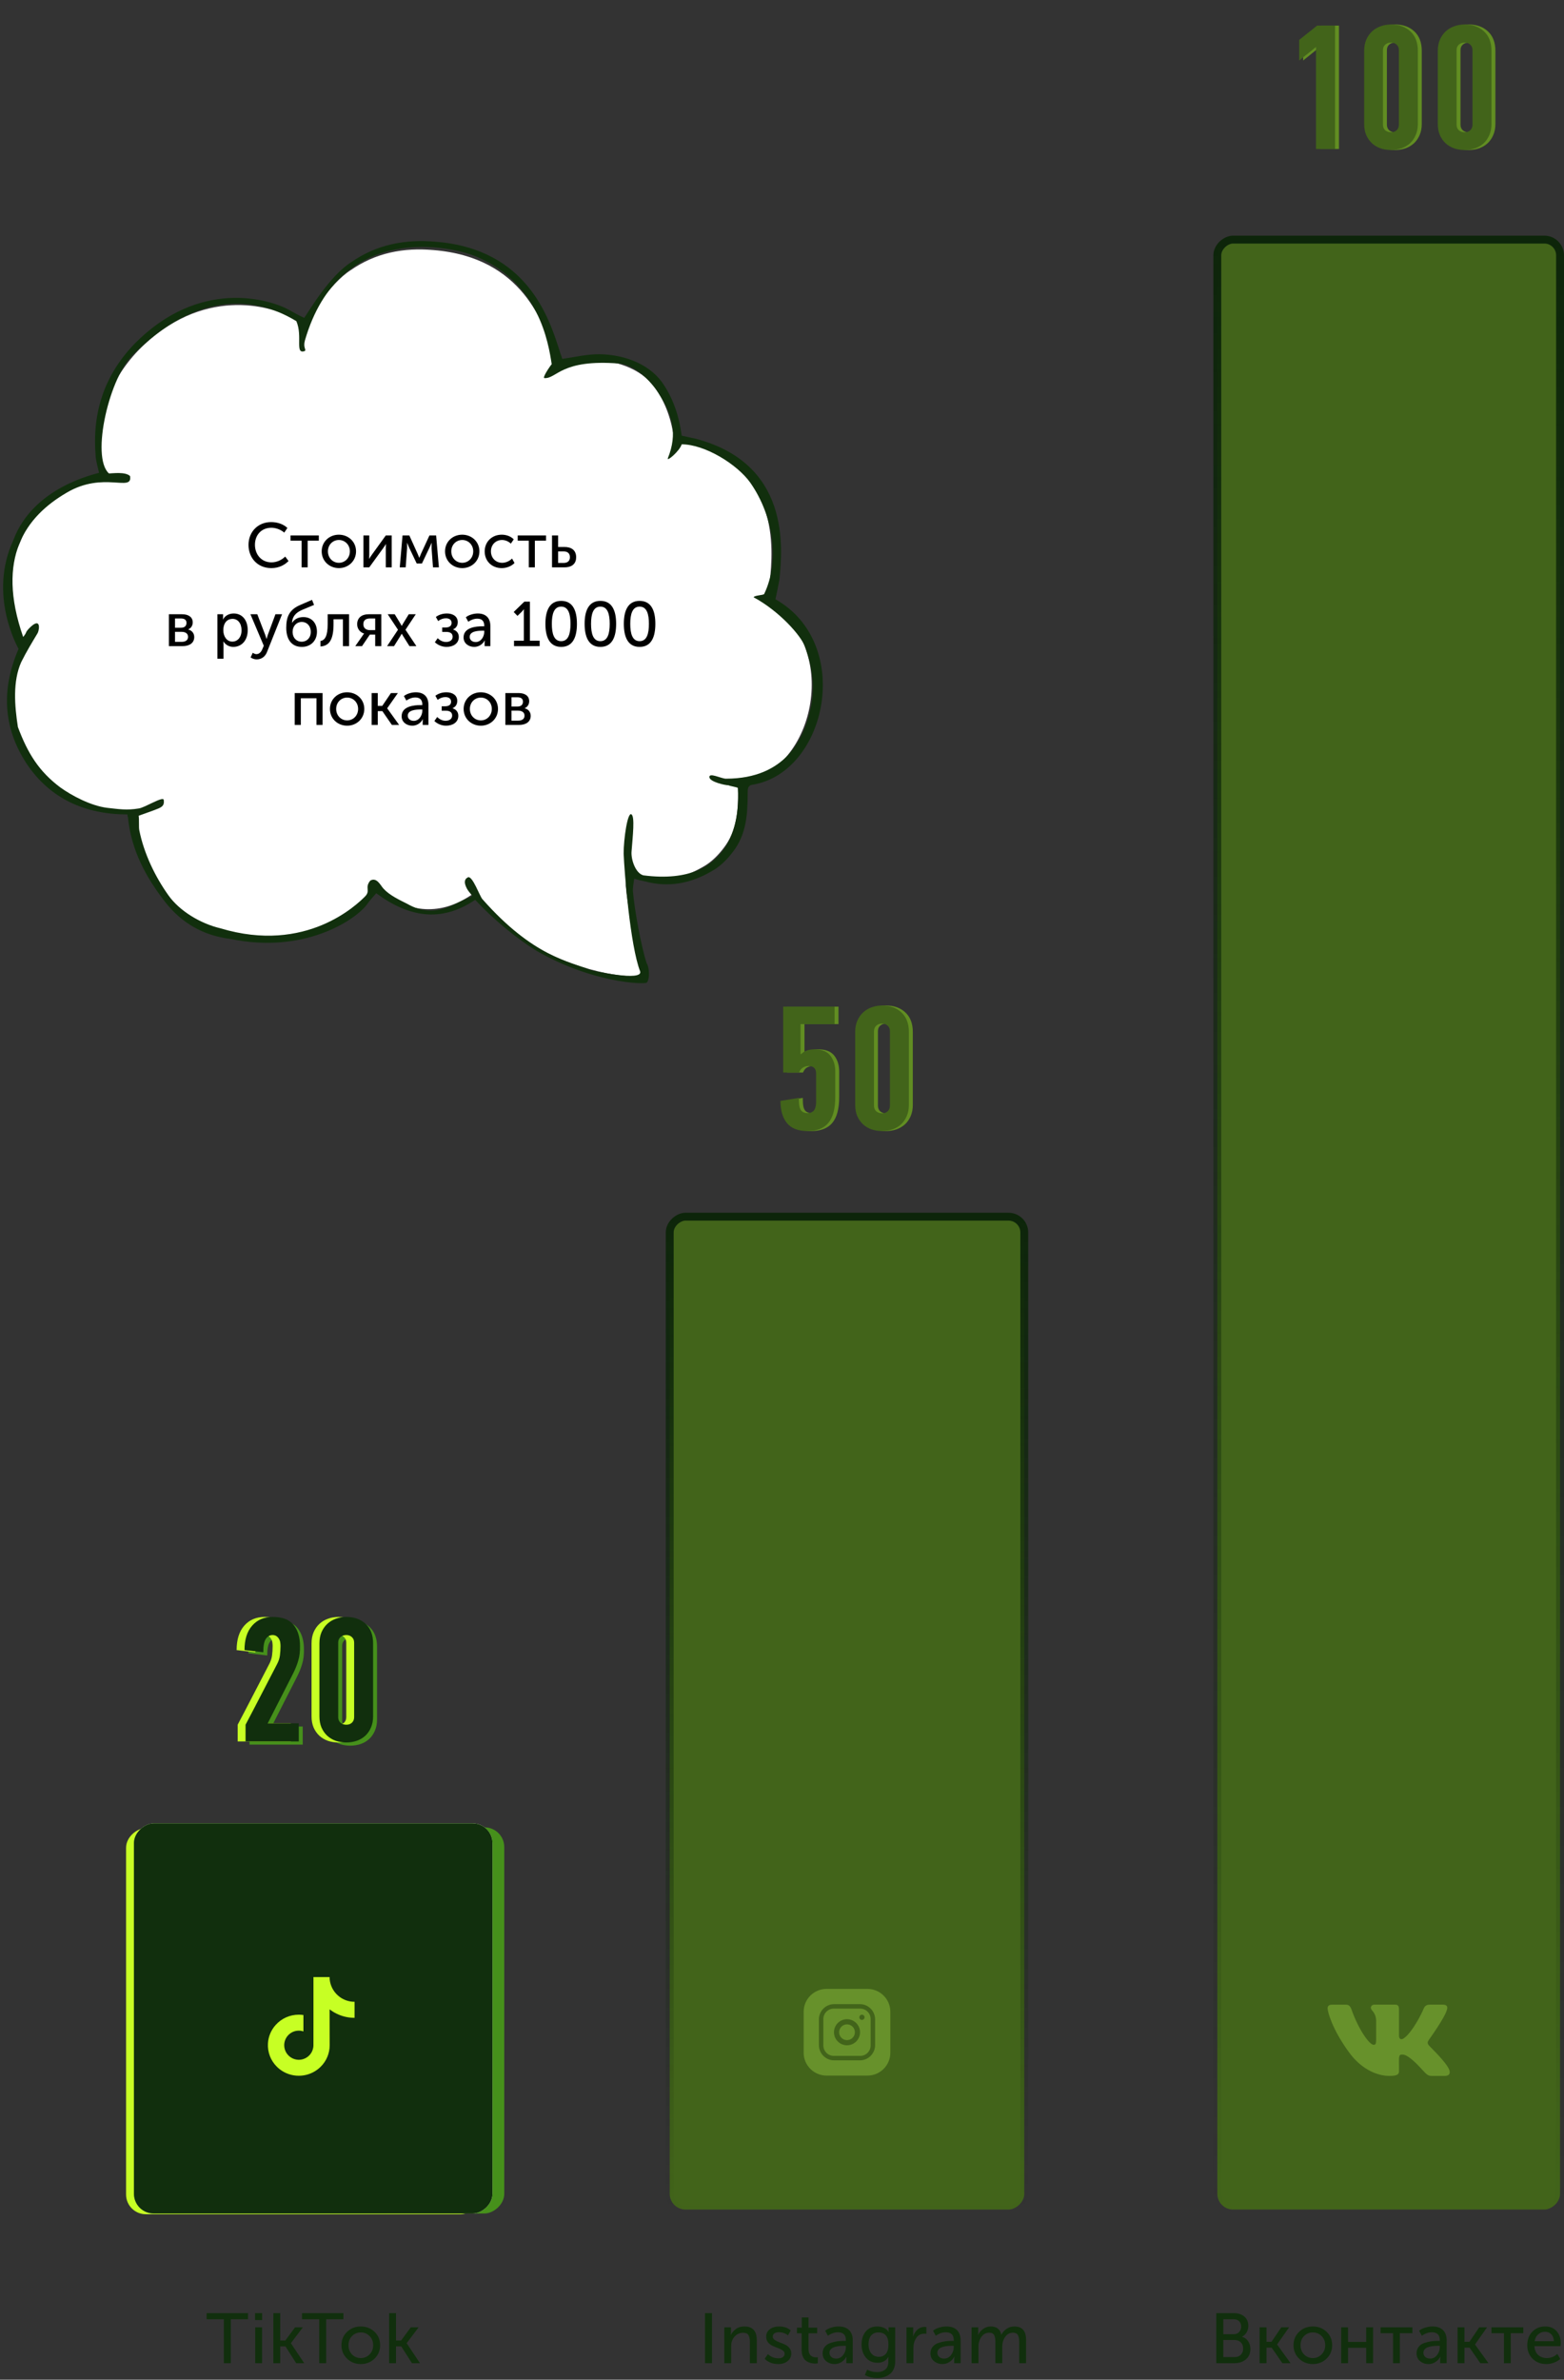 <svg width="397" height="604" viewBox="0 0 397 604" fill="none" xmlns="http://www.w3.org/2000/svg">
<rect x="0" y="0" width="397" height="604" fill="#333333" stroke="none"/>
<path d="M178.952 599.811V587.103H180.734V599.811H178.952ZM183.853 599.811V590.703H185.545V591.945L185.491 592.629H185.527C185.755 592.113 186.163 591.627 186.751 591.171C187.351 590.715 188.095 590.487 188.983 590.487C191.059 590.487 192.097 591.651 192.097 593.979V599.811H190.351V594.375C190.351 593.643 190.231 593.079 189.991 592.683C189.763 592.287 189.313 592.089 188.641 592.089C187.765 592.089 187.039 592.413 186.463 593.061C185.887 593.697 185.599 594.489 185.599 595.437V599.811H183.853ZM194.105 598.695L194.933 597.507C195.665 598.215 196.559 598.569 197.615 598.569C198.083 598.569 198.455 598.467 198.731 598.263C199.019 598.047 199.163 597.753 199.163 597.381C199.163 597.069 199.001 596.799 198.677 596.571C198.353 596.343 197.963 596.145 197.507 595.977C197.051 595.809 196.595 595.623 196.139 595.419C195.683 595.215 195.293 594.921 194.969 594.537C194.645 594.141 194.483 593.667 194.483 593.115C194.483 592.287 194.795 591.645 195.419 591.189C196.043 590.721 196.823 590.487 197.759 590.487C198.983 590.487 199.967 590.823 200.711 591.495L200.009 592.755C199.745 592.503 199.397 592.305 198.965 592.161C198.545 592.017 198.125 591.945 197.705 591.945C197.237 591.945 196.859 592.041 196.571 592.233C196.295 592.425 196.157 592.707 196.157 593.079C196.157 593.403 196.319 593.679 196.643 593.907C196.967 594.135 197.357 594.333 197.813 594.501C198.269 594.657 198.725 594.837 199.181 595.041C199.649 595.245 200.045 595.545 200.369 595.941C200.693 596.325 200.855 596.793 200.855 597.345C200.855 598.125 200.549 598.767 199.937 599.271C199.325 599.775 198.539 600.027 197.579 600.027C196.139 600.027 194.981 599.583 194.105 598.695ZM203.487 596.481V592.215H202.299V590.793H203.523V588.201H205.233V590.793H207.429V592.215H205.233V596.283C205.233 596.631 205.281 596.937 205.377 597.201C205.473 597.453 205.587 597.651 205.719 597.795C205.863 597.939 206.025 598.053 206.205 598.137C206.397 598.221 206.565 598.275 206.709 598.299C206.865 598.323 207.021 598.335 207.177 598.335C207.333 598.335 207.471 598.323 207.591 598.299V599.847C207.303 599.883 207.099 599.901 206.979 599.901C206.703 599.901 206.427 599.877 206.151 599.829C205.887 599.793 205.587 599.709 205.251 599.577C204.915 599.433 204.621 599.247 204.369 599.019C204.129 598.779 203.919 598.443 203.739 598.011C203.571 597.567 203.487 597.057 203.487 596.481ZM208.809 597.327C208.809 596.655 208.995 596.091 209.367 595.635C209.739 595.179 210.231 594.855 210.843 594.663C211.467 594.459 212.043 594.321 212.571 594.249C213.099 594.177 213.657 594.141 214.245 594.141H214.713V593.961C214.713 592.629 214.047 591.963 212.715 591.963C211.839 591.963 210.987 592.257 210.159 592.845L209.457 591.567C209.829 591.255 210.333 590.997 210.969 590.793C211.605 590.589 212.235 590.487 212.859 590.487C214.011 590.487 214.899 590.793 215.523 591.405C216.147 592.017 216.459 592.899 216.459 594.051V599.811H214.821V598.893L214.875 598.173H214.839C214.563 598.713 214.155 599.157 213.615 599.505C213.087 599.853 212.499 600.027 211.851 600.027C211.023 600.027 210.309 599.781 209.709 599.289C209.109 598.797 208.809 598.143 208.809 597.327ZM210.555 597.183C210.555 597.579 210.705 597.921 211.005 598.209C211.305 598.497 211.725 598.641 212.265 598.641C212.985 598.641 213.573 598.341 214.029 597.741C214.485 597.141 214.713 596.475 214.713 595.743V595.401H214.263C211.791 595.401 210.555 595.995 210.555 597.183ZM220.101 601.467C220.917 601.875 221.751 602.079 222.603 602.079C223.455 602.079 224.145 601.869 224.673 601.449C225.213 601.041 225.483 600.405 225.483 599.541V598.803L225.537 598.227H225.501C224.913 599.211 224.001 599.703 222.765 599.703C221.529 599.703 220.539 599.265 219.795 598.389C219.063 597.513 218.697 596.403 218.697 595.059C218.697 593.715 219.051 592.617 219.759 591.765C220.467 590.913 221.439 590.487 222.675 590.487C223.287 590.487 223.851 590.601 224.367 590.829C224.883 591.057 225.279 591.405 225.555 591.873H225.609C225.573 591.801 225.555 591.711 225.555 591.603V590.703H227.229V599.433C227.229 600.153 227.097 600.789 226.833 601.341C226.581 601.893 226.233 602.325 225.789 602.637C225.345 602.961 224.859 603.201 224.331 603.357C223.803 603.513 223.239 603.591 222.639 603.591C221.571 603.591 220.533 603.339 219.525 602.835L220.101 601.467ZM220.461 595.005C220.461 595.965 220.695 596.739 221.163 597.327C221.643 597.903 222.291 598.191 223.107 598.191C223.815 598.191 224.391 597.945 224.835 597.453C225.291 596.961 225.519 596.163 225.519 595.059C225.519 593.019 224.661 591.999 222.945 591.999C222.165 591.999 221.553 592.269 221.109 592.809C220.677 593.337 220.461 594.069 220.461 595.005ZM230.105 599.811V590.703H231.797V592.341L231.743 593.007H231.779C232.007 592.311 232.379 591.735 232.895 591.279C233.411 590.823 234.005 590.595 234.677 590.595C234.797 590.595 234.953 590.607 235.145 590.631V592.359C235.049 592.335 234.881 592.323 234.641 592.323C233.729 592.323 233.033 592.695 232.553 593.439C232.085 594.171 231.851 595.035 231.851 596.031V599.811H230.105ZM236.191 597.327C236.191 596.655 236.377 596.091 236.749 595.635C237.121 595.179 237.613 594.855 238.225 594.663C238.849 594.459 239.425 594.321 239.953 594.249C240.481 594.177 241.039 594.141 241.627 594.141H242.095V593.961C242.095 592.629 241.429 591.963 240.097 591.963C239.221 591.963 238.369 592.257 237.541 592.845L236.839 591.567C237.211 591.255 237.715 590.997 238.351 590.793C238.987 590.589 239.617 590.487 240.241 590.487C241.393 590.487 242.281 590.793 242.905 591.405C243.529 592.017 243.841 592.899 243.841 594.051V599.811H242.203V598.893L242.257 598.173H242.221C241.945 598.713 241.537 599.157 240.997 599.505C240.469 599.853 239.881 600.027 239.233 600.027C238.405 600.027 237.691 599.781 237.091 599.289C236.491 598.797 236.191 598.143 236.191 597.327ZM237.937 597.183C237.937 597.579 238.087 597.921 238.387 598.209C238.687 598.497 239.107 598.641 239.647 598.641C240.367 598.641 240.955 598.341 241.411 597.741C241.867 597.141 242.095 596.475 242.095 595.743V595.401H241.645C239.173 595.401 237.937 595.995 237.937 597.183ZM246.619 599.811V590.703H248.311V591.945L248.257 592.629H248.293C248.521 592.065 248.935 591.567 249.535 591.135C250.135 590.703 250.777 590.487 251.461 590.487C252.961 590.487 253.867 591.177 254.179 592.557H254.215C254.479 591.993 254.905 591.507 255.493 591.099C256.093 590.691 256.747 590.487 257.455 590.487C258.487 590.487 259.243 590.775 259.723 591.351C260.215 591.927 260.461 592.803 260.461 593.979V599.811H258.715V594.357C258.715 593.625 258.601 593.061 258.373 592.665C258.157 592.269 257.737 592.071 257.113 592.071C256.309 592.071 255.655 592.425 255.151 593.133C254.659 593.829 254.413 594.639 254.413 595.563V599.811H252.667V594.357C252.667 593.637 252.559 593.079 252.343 592.683C252.139 592.275 251.725 592.071 251.101 592.071C250.285 592.071 249.625 592.425 249.121 593.133C248.617 593.841 248.365 594.651 248.365 595.563V599.811H246.619Z" fill="#112F0D"/>
<path d="M56.817 599.811V588.651H52.443V587.103H62.955V588.651H58.581V599.811H56.817ZM64.741 588.867V587.103H66.541V588.867H64.741ZM64.777 599.811V590.703H66.523V599.811H64.777ZM69.387 599.811V587.103H71.133V594.051H72.429L74.895 590.703H76.875L73.851 594.717V594.753L77.217 599.811H75.183L72.465 595.545H71.133V599.811H69.387ZM81.035 599.811V588.651H76.661V587.103H87.173V588.651H82.799V599.811H81.035ZM86.678 595.239C86.678 593.883 87.152 592.755 88.1 591.855C89.048 590.943 90.206 590.487 91.574 590.487C92.954 590.487 94.118 590.937 95.066 591.837C96.014 592.737 96.488 593.871 96.488 595.239C96.488 596.607 96.014 597.747 95.066 598.659C94.118 599.571 92.96 600.027 91.592 600.027C90.224 600.027 89.06 599.571 88.1 598.659C87.152 597.747 86.678 596.607 86.678 595.239ZM88.46 595.239C88.46 596.187 88.76 596.973 89.36 597.597C89.972 598.209 90.716 598.515 91.592 598.515C92.456 598.515 93.194 598.203 93.806 597.579C94.418 596.955 94.724 596.175 94.724 595.239C94.724 594.303 94.418 593.529 93.806 592.917C93.194 592.305 92.456 591.999 91.592 591.999C90.716 591.999 89.972 592.305 89.36 592.917C88.76 593.529 88.46 594.303 88.46 595.239ZM98.773 599.811V587.103H100.519V594.051H101.815L104.281 590.703H106.261L103.237 594.717V594.753L106.603 599.811H104.569L101.851 595.545H100.519V599.811H98.773Z" fill="#112F0D"/>
<path d="M308.736 599.811V587.103H313.182C314.286 587.103 315.174 587.391 315.846 587.967C316.53 588.543 316.872 589.335 316.872 590.343C316.872 590.955 316.728 591.501 316.44 591.981C316.164 592.461 315.78 592.827 315.288 593.079V593.115C315.948 593.307 316.464 593.685 316.836 594.249C317.208 594.813 317.394 595.461 317.394 596.193C317.394 597.345 317.004 598.239 316.224 598.875C315.444 599.499 314.466 599.811 313.29 599.811H308.736ZM310.518 592.449H313.182C313.746 592.449 314.196 592.269 314.532 591.909C314.88 591.549 315.054 591.087 315.054 590.523C315.054 589.959 314.886 589.509 314.55 589.173C314.214 588.825 313.752 588.651 313.164 588.651H310.518V592.449ZM310.518 598.263H313.38C314.052 598.263 314.58 598.065 314.964 597.669C315.36 597.273 315.558 596.745 315.558 596.085C315.558 595.437 315.36 594.915 314.964 594.519C314.568 594.123 314.04 593.925 313.38 593.925H310.518V598.263ZM319.737 599.811V590.703H321.483V594.375H322.761L325.245 590.703H327.225L324.183 595.041V595.077L327.585 599.811H325.515L322.797 595.869H321.483V599.811H319.737ZM328.34 595.239C328.34 593.883 328.814 592.755 329.762 591.855C330.71 590.943 331.868 590.487 333.236 590.487C334.616 590.487 335.78 590.937 336.728 591.837C337.676 592.737 338.15 593.871 338.15 595.239C338.15 596.607 337.676 597.747 336.728 598.659C335.78 599.571 334.622 600.027 333.254 600.027C331.886 600.027 330.722 599.571 329.762 598.659C328.814 597.747 328.34 596.607 328.34 595.239ZM330.122 595.239C330.122 596.187 330.422 596.973 331.022 597.597C331.634 598.209 332.378 598.515 333.254 598.515C334.118 598.515 334.856 598.203 335.468 597.579C336.08 596.955 336.386 596.175 336.386 595.239C336.386 594.303 336.08 593.529 335.468 592.917C334.856 592.305 334.118 591.999 333.254 591.999C332.378 591.999 331.634 592.305 331.022 592.917C330.422 593.529 330.122 594.303 330.122 595.239ZM340.435 599.811V590.703H342.181V594.411H346.789V590.703H348.535V599.811H346.789V595.905H342.181V599.811H340.435ZM353.604 599.811V592.197H350.436V590.703H358.518V592.197H355.332V599.811H353.604ZM359.568 597.327C359.568 596.655 359.754 596.091 360.126 595.635C360.498 595.179 360.99 594.855 361.602 594.663C362.226 594.459 362.802 594.321 363.33 594.249C363.858 594.177 364.416 594.141 365.004 594.141H365.472V593.961C365.472 592.629 364.806 591.963 363.474 591.963C362.598 591.963 361.746 592.257 360.918 592.845L360.216 591.567C360.588 591.255 361.092 590.997 361.728 590.793C362.364 590.589 362.994 590.487 363.618 590.487C364.77 590.487 365.658 590.793 366.282 591.405C366.906 592.017 367.218 592.899 367.218 594.051V599.811H365.58V598.893L365.634 598.173H365.598C365.322 598.713 364.914 599.157 364.374 599.505C363.846 599.853 363.258 600.027 362.61 600.027C361.782 600.027 361.068 599.781 360.468 599.289C359.868 598.797 359.568 598.143 359.568 597.327ZM361.314 597.183C361.314 597.579 361.464 597.921 361.764 598.209C362.064 598.497 362.484 598.641 363.024 598.641C363.744 598.641 364.332 598.341 364.788 597.741C365.244 597.141 365.472 596.475 365.472 595.743V595.401H365.022C362.55 595.401 361.314 595.995 361.314 597.183ZM369.979 599.811V590.703H371.725V594.375H373.003L375.487 590.703H377.467L374.425 595.041V595.077L377.827 599.811H375.757L373.039 595.869H371.725V599.811H369.979ZM381.759 599.811V592.197H378.591V590.703H386.673V592.197H383.487V599.811H381.759ZM387.674 595.257C387.674 593.829 388.106 592.677 388.97 591.801C389.834 590.925 390.926 590.487 392.246 590.487C393.482 590.487 394.448 590.895 395.144 591.711C395.84 592.515 396.188 593.529 396.188 594.753C396.188 594.909 396.164 595.155 396.116 595.491H389.492C389.54 596.439 389.858 597.183 390.446 597.723C391.046 598.251 391.772 598.515 392.624 598.515C393.62 598.515 394.514 598.161 395.306 597.453L396.044 598.731C395.612 599.127 395.072 599.445 394.424 599.685C393.788 599.913 393.152 600.027 392.516 600.027C391.1 600.027 389.936 599.577 389.024 598.677C388.124 597.765 387.674 596.625 387.674 595.257ZM389.546 594.231H394.424C394.4 593.475 394.178 592.887 393.758 592.467C393.35 592.047 392.834 591.837 392.21 591.837C391.526 591.837 390.938 592.053 390.446 592.485C389.966 592.905 389.666 593.487 389.546 594.231Z" fill="#112F0D"/>
<path d="M330.786 15.355V10.126L335.335 6.5H339.883V37.811H335.049V11.927L330.786 15.355ZM347.276 31.461V12.916C347.276 11.861 347.452 10.916 347.804 10.082C348.17 9.247 348.661 8.543 349.276 7.972C349.891 7.401 350.609 6.969 351.429 6.676C352.25 6.368 353.143 6.214 354.11 6.214C356.117 6.214 357.75 6.8 359.01 7.972C360.27 9.144 360.899 10.792 360.899 12.916V31.461C360.899 32.516 360.716 33.46 360.35 34.295C359.999 35.116 359.515 35.812 358.9 36.383C358.285 36.94 357.56 37.364 356.725 37.657C355.904 37.935 355.033 38.075 354.11 38.075C353.143 38.075 352.25 37.935 351.429 37.657C350.609 37.364 349.891 36.94 349.276 36.383C348.661 35.812 348.17 35.116 347.804 34.295C347.452 33.46 347.276 32.516 347.276 31.461ZM352.044 31.637C352.044 32.237 352.235 32.713 352.616 33.065C353.011 33.402 353.509 33.57 354.11 33.57C354.681 33.57 355.15 33.402 355.516 33.065C355.897 32.713 356.087 32.237 356.087 31.637V12.74C356.087 12.14 355.897 11.671 355.516 11.334C355.15 10.982 354.681 10.807 354.11 10.807C353.509 10.807 353.011 10.982 352.616 11.334C352.235 11.671 352.044 12.14 352.044 12.74V31.637ZM365.964 31.461V12.916C365.964 11.861 366.139 10.916 366.491 10.082C366.857 9.247 367.348 8.543 367.963 7.972C368.578 7.401 369.296 6.969 370.117 6.676C370.937 6.368 371.83 6.214 372.797 6.214C374.804 6.214 376.437 6.8 377.697 7.972C378.957 9.144 379.587 10.792 379.587 12.916V31.461C379.587 32.516 379.404 33.46 379.037 34.295C378.686 35.116 378.202 35.812 377.587 36.383C376.972 36.94 376.247 37.364 375.412 37.657C374.592 37.935 373.72 38.075 372.797 38.075C371.83 38.075 370.937 37.935 370.117 37.657C369.296 37.364 368.578 36.94 367.963 36.383C367.348 35.812 366.857 35.116 366.491 34.295C366.139 33.46 365.964 32.516 365.964 31.461ZM370.732 31.637C370.732 32.237 370.922 32.713 371.303 33.065C371.699 33.402 372.197 33.57 372.797 33.57C373.368 33.57 373.837 33.402 374.203 33.065C374.584 32.713 374.775 32.237 374.775 31.637V12.74C374.775 12.14 374.584 11.671 374.203 11.334C373.837 10.982 373.368 10.807 372.797 10.807C372.197 10.807 371.699 10.982 371.303 11.334C370.922 11.671 370.732 12.14 370.732 12.74V31.637Z" fill="#618D22"/>
<path d="M329.786 15.355V10.126L334.335 6.5H338.883V37.811H334.049V11.927L329.786 15.355ZM346.276 31.461V12.916C346.276 11.861 346.452 10.916 346.804 10.082C347.17 9.247 347.661 8.543 348.276 7.972C348.891 7.401 349.609 6.969 350.429 6.676C351.25 6.368 352.143 6.214 353.11 6.214C355.117 6.214 356.75 6.8 358.01 7.972C359.27 9.144 359.899 10.792 359.899 12.916V31.461C359.899 32.516 359.716 33.46 359.35 34.295C358.999 35.116 358.515 35.812 357.9 36.383C357.285 36.94 356.56 37.364 355.725 37.657C354.904 37.935 354.033 38.075 353.11 38.075C352.143 38.075 351.25 37.935 350.429 37.657C349.609 37.364 348.891 36.94 348.276 36.383C347.661 35.812 347.17 35.116 346.804 34.295C346.452 33.46 346.276 32.516 346.276 31.461ZM351.044 31.637C351.044 32.237 351.235 32.713 351.616 33.065C352.011 33.402 352.509 33.57 353.11 33.57C353.681 33.57 354.15 33.402 354.516 33.065C354.897 32.713 355.087 32.237 355.087 31.637V12.74C355.087 12.14 354.897 11.671 354.516 11.334C354.15 10.982 353.681 10.807 353.11 10.807C352.509 10.807 352.011 10.982 351.616 11.334C351.235 11.671 351.044 12.14 351.044 12.74V31.637ZM364.964 31.461V12.916C364.964 11.861 365.139 10.916 365.491 10.082C365.857 9.247 366.348 8.543 366.963 7.972C367.578 7.401 368.296 6.969 369.117 6.676C369.937 6.368 370.83 6.214 371.797 6.214C373.804 6.214 375.437 6.8 376.697 7.972C377.957 9.144 378.587 10.792 378.587 12.916V31.461C378.587 32.516 378.404 33.46 378.037 34.295C377.686 35.116 377.202 35.812 376.587 36.383C375.972 36.94 375.247 37.364 374.412 37.657C373.592 37.935 372.72 38.075 371.797 38.075C370.83 38.075 369.937 37.935 369.117 37.657C368.296 37.364 367.578 36.94 366.963 36.383C366.348 35.812 365.857 35.116 365.491 34.295C365.139 33.46 364.964 32.516 364.964 31.461ZM369.732 31.637C369.732 32.237 369.922 32.713 370.303 33.065C370.699 33.402 371.197 33.57 371.797 33.57C372.368 33.57 372.837 33.402 373.203 33.065C373.584 32.713 373.775 32.237 373.775 31.637V12.74C373.775 12.14 373.584 11.671 373.203 11.334C372.837 10.982 372.368 10.807 371.797 10.807C371.197 10.807 370.699 10.982 370.303 11.334C369.922 11.671 369.732 12.14 369.732 12.74V31.637Z" fill="#42641A"/>
<path d="M199.109 279.428L203.79 278.659V279.296C203.79 280.468 203.965 281.303 204.317 281.801C204.683 282.285 205.262 282.526 206.053 282.526C206.595 282.526 207.063 282.351 207.459 281.999C207.869 281.633 208.104 280.944 208.162 279.934V272.507C208.162 271.218 207.518 270.573 206.229 270.573C205.745 270.573 205.284 270.698 204.844 270.947C204.419 271.196 204.083 271.621 203.833 272.221H199.791V255.5H212.842V259.938H204.207V267.497C204.236 267.497 204.258 267.504 204.273 267.519C204.288 267.534 204.324 267.541 204.383 267.541C204.778 267.116 205.276 266.809 205.877 266.618C206.492 266.428 207.085 266.333 207.657 266.333C209.576 266.333 210.945 266.867 211.766 267.937C212.601 269.006 213.018 270.346 213.018 271.958V278.439C213.018 281.413 212.439 283.596 211.282 284.987C210.14 286.379 208.367 287.075 205.965 287.075C203.592 287.075 201.856 286.401 200.757 285.053C199.659 283.706 199.109 281.831 199.109 279.428ZM218.082 280.461V261.916C218.082 260.861 218.258 259.917 218.61 259.082C218.976 258.247 219.467 257.543 220.082 256.972C220.697 256.401 221.415 255.969 222.235 255.676C223.055 255.368 223.949 255.214 224.916 255.214C226.923 255.214 228.556 255.8 229.816 256.972C231.075 258.144 231.705 259.792 231.705 261.916V280.461C231.705 281.516 231.522 282.46 231.156 283.295C230.804 284.116 230.321 284.812 229.706 285.383C229.091 285.939 228.366 286.364 227.531 286.657C226.71 286.936 225.839 287.075 224.916 287.075C223.949 287.075 223.055 286.936 222.235 286.657C221.415 286.364 220.697 285.939 220.082 285.383C219.467 284.812 218.976 284.116 218.61 283.295C218.258 282.46 218.082 281.516 218.082 280.461ZM222.85 280.637C222.85 281.237 223.041 281.713 223.422 282.065C223.817 282.402 224.315 282.57 224.916 282.57C225.487 282.57 225.956 282.402 226.322 282.065C226.703 281.713 226.893 281.237 226.893 280.637V261.74C226.893 261.14 226.703 260.671 226.322 260.334C225.956 259.982 225.487 259.807 224.916 259.807C224.315 259.807 223.817 259.982 223.422 260.334C223.041 260.671 222.85 261.14 222.85 261.74V280.637Z" fill="#618D22"/>
<path d="M198.109 279.428L202.79 278.659V279.296C202.79 280.468 202.965 281.303 203.317 281.801C203.683 282.285 204.262 282.526 205.053 282.526C205.595 282.526 206.063 282.351 206.459 281.999C206.869 281.633 207.104 280.944 207.162 279.934V272.507C207.162 271.218 206.518 270.573 205.229 270.573C204.745 270.573 204.284 270.698 203.844 270.947C203.419 271.196 203.083 271.621 202.833 272.221H198.791V255.5H211.842V259.938H203.207V267.497C203.236 267.497 203.258 267.504 203.273 267.519C203.288 267.534 203.324 267.541 203.383 267.541C203.778 267.116 204.276 266.809 204.877 266.618C205.492 266.428 206.085 266.333 206.657 266.333C208.576 266.333 209.945 266.867 210.766 267.937C211.601 269.006 212.018 270.346 212.018 271.958V278.439C212.018 281.413 211.439 283.596 210.282 284.987C209.14 286.379 207.367 287.075 204.965 287.075C202.592 287.075 200.856 286.401 199.757 285.053C198.659 283.706 198.109 281.831 198.109 279.428ZM217.082 280.461V261.916C217.082 260.861 217.258 259.917 217.61 259.082C217.976 258.247 218.467 257.543 219.082 256.972C219.697 256.401 220.415 255.969 221.235 255.676C222.055 255.368 222.949 255.214 223.916 255.214C225.923 255.214 227.556 255.8 228.816 256.972C230.075 258.144 230.705 259.792 230.705 261.916V280.461C230.705 281.516 230.522 282.46 230.156 283.295C229.804 284.116 229.321 284.812 228.706 285.383C228.091 285.939 227.366 286.364 226.531 286.657C225.71 286.936 224.839 287.075 223.916 287.075C222.949 287.075 222.055 286.936 221.235 286.657C220.415 286.364 219.697 285.939 219.082 285.383C218.467 284.812 217.976 284.116 217.61 283.295C217.258 282.46 217.082 281.516 217.082 280.461ZM221.85 280.637C221.85 281.237 222.041 281.713 222.422 282.065C222.817 282.402 223.315 282.57 223.916 282.57C224.487 282.57 224.956 282.402 225.322 282.065C225.703 281.713 225.893 281.237 225.893 280.637V261.74C225.893 261.14 225.703 260.671 225.322 260.334C224.956 259.982 224.487 259.807 223.916 259.807C223.315 259.807 222.817 259.982 222.422 260.334C222.041 260.671 221.85 261.14 221.85 261.74V280.637Z" fill="#42641A"/>
<path d="M63.065 419.63C63.065 416.964 63.71 414.898 64.999 413.434C66.288 411.954 68.017 411.214 70.185 411.214C72.675 411.214 74.455 411.888 75.524 413.236C76.608 414.569 77.15 416.356 77.15 418.597C77.179 419.974 77.033 421.205 76.71 422.289C76.403 423.373 75.934 424.53 75.304 425.76L68.954 438.219H76.842V442.811H63.329V438.57C64.677 436.021 66.002 433.48 67.306 430.946C68.624 428.412 69.943 425.87 71.261 423.321C71.686 422.545 71.95 421.776 72.052 421.014C72.155 420.252 72.206 419.447 72.206 418.597C72.206 418.333 72.184 418.041 72.14 417.718C72.096 417.381 71.994 417.081 71.832 416.817C71.686 416.539 71.481 416.305 71.217 416.114C70.954 415.909 70.595 415.807 70.141 415.807C69.452 415.836 68.895 416.166 68.471 416.795C68.046 417.425 67.834 418.553 67.834 420.179L63.065 419.63ZM82.082 436.461V417.916C82.082 416.861 82.258 415.917 82.61 415.082C82.976 414.247 83.467 413.543 84.082 412.972C84.697 412.401 85.415 411.969 86.235 411.676C87.055 411.368 87.949 411.214 88.916 411.214C90.923 411.214 92.556 411.8 93.816 412.972C95.076 414.144 95.705 415.792 95.705 417.916V436.461C95.705 437.516 95.522 438.46 95.156 439.295C94.805 440.116 94.321 440.812 93.706 441.383C93.091 441.939 92.365 442.364 91.531 442.657C90.71 442.936 89.839 443.075 88.916 443.075C87.949 443.075 87.055 442.936 86.235 442.657C85.415 442.364 84.697 441.939 84.082 441.383C83.467 440.812 82.976 440.116 82.61 439.295C82.258 438.46 82.082 437.516 82.082 436.461ZM86.85 436.637C86.85 437.237 87.041 437.713 87.422 438.065C87.817 438.402 88.315 438.57 88.916 438.57C89.487 438.57 89.956 438.402 90.322 438.065C90.703 437.713 90.893 437.237 90.893 436.637V417.74C90.893 417.14 90.703 416.671 90.322 416.334C89.956 415.982 89.487 415.807 88.916 415.807C88.315 415.807 87.817 415.982 87.422 416.334C87.041 416.671 86.85 417.14 86.85 417.74V436.637Z" fill="#46901B"/>
<path d="M60.065 418.819C60.065 416.153 60.71 414.087 61.999 412.623C63.288 411.143 65.017 410.403 67.185 410.403C69.675 410.403 71.455 411.077 72.524 412.425C73.608 413.758 74.15 415.545 74.15 417.786C74.179 419.163 74.033 420.394 73.71 421.478C73.403 422.562 72.934 423.719 72.304 424.949L65.954 437.408H73.842V442H60.329V437.759C61.677 435.21 63.002 432.669 64.306 430.135C65.624 427.601 66.943 425.059 68.261 422.51C68.686 421.734 68.95 420.965 69.052 420.203C69.155 419.441 69.206 418.636 69.206 417.786C69.206 417.522 69.184 417.229 69.14 416.907C69.096 416.57 68.994 416.27 68.832 416.006C68.686 415.728 68.481 415.494 68.217 415.303C67.954 415.098 67.595 414.996 67.141 414.996C66.452 415.025 65.895 415.354 65.471 415.984C65.046 416.614 64.834 417.742 64.834 419.368L60.065 418.819ZM79.082 435.65V417.105C79.082 416.05 79.258 415.105 79.61 414.271C79.976 413.436 80.467 412.732 81.082 412.161C81.697 411.59 82.415 411.158 83.235 410.865C84.055 410.557 84.949 410.403 85.916 410.403C87.923 410.403 89.556 410.989 90.816 412.161C92.076 413.333 92.705 414.981 92.705 417.105V435.65C92.705 436.705 92.522 437.649 92.156 438.484C91.805 439.305 91.321 440 90.706 440.572C90.091 441.128 89.365 441.553 88.531 441.846C87.71 442.125 86.839 442.264 85.916 442.264C84.949 442.264 84.055 442.125 83.235 441.846C82.415 441.553 81.697 441.128 81.082 440.572C80.467 440 79.976 439.305 79.61 438.484C79.258 437.649 79.082 436.705 79.082 435.65ZM83.85 435.826C83.85 436.426 84.041 436.902 84.422 437.254C84.817 437.591 85.315 437.759 85.916 437.759C86.487 437.759 86.956 437.591 87.322 437.254C87.703 436.902 87.893 436.426 87.893 435.826V416.929C87.893 416.329 87.703 415.86 87.322 415.523C86.956 415.171 86.487 414.996 85.916 414.996C85.315 414.996 84.817 415.171 84.422 415.523C84.041 415.86 83.85 416.329 83.85 416.929V435.826Z" fill="#C7FF24"/>
<path d="M62.065 418.819C62.065 416.153 62.71 414.087 63.999 412.623C65.288 411.143 67.017 410.403 69.185 410.403C71.675 410.403 73.455 411.077 74.524 412.425C75.608 413.758 76.15 415.545 76.15 417.786C76.179 419.163 76.033 420.394 75.71 421.478C75.403 422.562 74.934 423.719 74.304 424.949L67.954 437.408H75.842V442H62.329V437.759C63.677 435.21 65.002 432.669 66.306 430.135C67.624 427.601 68.943 425.059 70.261 422.51C70.686 421.734 70.95 420.965 71.052 420.203C71.155 419.441 71.206 418.636 71.206 417.786C71.206 417.522 71.184 417.229 71.14 416.907C71.096 416.57 70.994 416.27 70.832 416.006C70.686 415.728 70.481 415.494 70.217 415.303C69.954 415.098 69.595 414.996 69.141 414.996C68.452 415.025 67.895 415.354 67.471 415.984C67.046 416.614 66.834 417.742 66.834 419.368L62.065 418.819ZM81.082 435.65V417.105C81.082 416.05 81.258 415.105 81.61 414.271C81.976 413.436 82.467 412.732 83.082 412.161C83.697 411.59 84.415 411.158 85.235 410.865C86.055 410.557 86.949 410.403 87.916 410.403C89.923 410.403 91.556 410.989 92.816 412.161C94.076 413.333 94.705 414.981 94.705 417.105V435.65C94.705 436.705 94.522 437.649 94.156 438.484C93.805 439.305 93.321 440 92.706 440.572C92.091 441.128 91.365 441.553 90.531 441.846C89.71 442.125 88.839 442.264 87.916 442.264C86.949 442.264 86.055 442.125 85.235 441.846C84.415 441.553 83.697 441.128 83.082 440.572C82.467 440 81.976 439.305 81.61 438.484C81.258 437.649 81.082 436.705 81.082 435.65ZM85.85 435.826C85.85 436.426 86.041 436.902 86.422 437.254C86.817 437.591 87.315 437.759 87.916 437.759C88.487 437.759 88.956 437.591 89.322 437.254C89.703 436.902 89.893 436.426 89.893 435.826V416.929C89.893 416.329 89.703 415.86 89.322 415.523C88.956 415.171 88.487 414.996 87.916 414.996C87.315 414.996 86.817 415.171 86.422 415.523C86.041 415.86 85.85 416.329 85.85 416.929V435.826Z" fill="#112F0D"/>
<rect x="170" y="560.811" width="252" height="90" rx="4" transform="rotate(-90 170 560.811)" fill="#42641A" stroke="url(#paint0_linear)" stroke-width="2"/>
<rect x="309" y="560.811" width="500" height="87" rx="4" transform="rotate(-90 309 560.811)" fill="#42641A" stroke="url(#paint1_linear)" stroke-width="2"/>
<rect x="37" y="561.811" width="98" height="91" rx="5" transform="rotate(-90 37 561.811)" fill="#46901B"/>
<rect x="32" y="562" width="98" height="90" rx="5" transform="rotate(-90 32 562)" fill="#C7FF24"/>
<rect x="34" y="561.811" width="99" height="91" rx="5" transform="rotate(-90 34 561.811)" fill="white"/>
<rect x="34" y="561.811" width="99" height="91" rx="5" transform="rotate(-90 34 561.811)" fill="url(#paint2_linear)"/>
<rect x="34" y="561.811" width="99" height="91" rx="5" transform="rotate(-90 34 561.811)" fill="#112F0D"/>
<path opacity="0.29" d="M362.724 519.181C362.222 518.548 362.366 518.266 362.724 517.7C362.73 517.694 366.867 511.977 367.293 510.038L367.296 510.037C367.508 509.33 367.296 508.811 366.272 508.811H362.882C362.02 508.811 361.622 509.257 361.409 509.755C361.409 509.755 359.683 513.886 357.242 516.564C356.454 517.337 356.09 517.585 355.659 517.585C355.448 517.585 355.118 517.337 355.118 516.631V510.037C355.118 509.189 354.877 508.811 354.162 508.811H348.833C348.292 508.811 347.97 509.206 347.97 509.574C347.97 510.378 349.191 510.563 349.317 512.823V517.727C349.317 518.802 349.122 519 348.69 519C347.537 519 344.741 514.852 343.084 510.105C342.749 509.184 342.422 508.812 341.553 508.812H338.162C337.195 508.812 337 509.258 337 509.757C337 510.637 338.152 515.017 342.358 520.804C345.161 524.754 349.108 526.894 352.699 526.894C354.857 526.894 355.121 526.419 355.121 525.601C355.121 521.827 354.926 521.471 356.007 521.471C356.508 521.471 357.371 521.719 359.386 523.624C361.689 525.883 362.067 526.894 363.356 526.894H366.746C367.712 526.894 368.201 526.419 367.92 525.481C367.275 523.509 362.92 519.452 362.724 519.181Z" fill="#C1FF57"/>
<path opacity="0.29" d="M217 515.811C217 516.916 216.105 517.811 215 517.811C213.895 517.811 213 516.916 213 515.811C213 514.707 213.895 513.811 215 513.811C216.105 513.811 217 514.707 217 515.811Z" fill="#C1FF57"/>
<path opacity="0.29" d="M218.353 509.811H211.647C210.187 509.811 209 510.998 209 512.458V519.164C209 520.624 210.187 521.811 211.647 521.811H218.353C219.813 521.811 221 520.624 221 519.164V512.458C221 510.998 219.813 509.811 218.353 509.811ZM215 519.12C213.175 519.12 211.691 517.636 211.691 515.811C211.691 513.987 213.175 512.502 215 512.502C216.825 512.502 218.309 513.987 218.309 515.811C218.309 517.636 216.825 519.12 215 519.12ZM218.794 512.679C218.429 512.679 218.132 512.382 218.132 512.017C218.132 511.651 218.429 511.355 218.794 511.355C219.16 511.355 219.456 511.651 219.456 512.017C219.456 512.382 219.16 512.679 218.794 512.679Z" fill="#C1FF57"/>
<path opacity="0.29" d="M220.199 504.811H209.801C206.602 504.811 204 507.413 204 510.612V521.01C204 524.209 206.602 526.811 209.801 526.811H220.199C223.398 526.811 226 524.209 226 521.01V510.612C226 507.413 223.398 504.811 220.199 504.811ZM222.133 519.077C222.133 521.209 220.398 522.944 218.266 522.944H211.734C209.602 522.944 207.867 521.209 207.867 519.077V512.545C207.867 510.413 209.602 508.678 211.734 508.678H218.266C220.398 508.678 222.133 510.413 222.133 512.545V519.077Z" fill="#C1FF57"/>
<path d="M89.988 508.081C88.557 508.081 87.236 507.607 86.176 506.807C84.96 505.89 84.086 504.545 83.777 502.994C83.701 502.611 83.66 502.216 83.656 501.811H79.567V512.983L79.562 519.102C79.562 520.738 78.497 522.126 77.02 522.613C76.591 522.755 76.129 522.822 75.647 522.796C75.031 522.762 74.455 522.576 73.954 522.276C72.887 521.639 72.164 520.482 72.145 519.158C72.114 517.09 73.786 515.403 75.853 515.403C76.261 515.403 76.653 515.47 77.02 515.591V512.537V511.44C76.633 511.382 76.239 511.352 75.841 511.352C73.579 511.352 71.463 512.293 69.95 513.987C68.807 515.268 68.121 516.901 68.015 518.614C67.876 520.864 68.7 523.003 70.297 524.582C70.531 524.813 70.778 525.028 71.035 525.227C72.404 526.28 74.078 526.851 75.841 526.851C76.239 526.851 76.633 526.822 77.02 526.765C78.667 526.521 80.186 525.767 81.385 524.582C82.859 523.125 83.673 521.192 83.682 519.134L83.661 509.996C84.364 510.538 85.132 510.987 85.957 511.335C87.24 511.876 88.6 512.151 90 512.15V509.181V508.08C90.001 508.081 89.989 508.081 89.988 508.081Z" fill="#C7FF24"/>
<path d="M194.264 152.457C213.772 163.477 207.051 195.386 188.69 198.511C187.379 198.676 187.379 199.498 187.379 200.649C187.379 205.748 187.051 210.847 183.772 215.124C182.297 217.097 180.494 218.907 178.363 220.058C173.281 223.019 167.707 224.17 161.805 222.525C160.986 222.361 160.166 222.196 159.182 221.867C159.018 223.019 158.854 224.006 158.854 224.828C159.182 229.269 160.986 239.138 162.297 242.921C162.953 243.908 163.117 246.868 162.297 247.691C161.805 248.184 148.854 247.855 134.92 239.796C129.838 236.67 123.936 231.736 119.674 227.131C111.149 232.887 103.117 231.407 95.084 225.486C94.264 226.473 93.445 227.295 92.789 228.282C89.674 232.394 76.887 240.618 58.854 236.835C52.133 236.013 46.723 232.887 42.625 227.624C37.871 221.538 34.264 214.795 33.445 206.9C33.445 206.571 33.281 206.406 33.281 205.913C22.789 205.748 13.936 201.965 8.035 193.083C2.133 184.037 1.805 174.497 6.068 164.628C5.904 163.971 -1.146 151.141 5.084 137.654C10.002 124.331 25.576 121.206 26.395 120.877C26.067 119.561 25.74 118.245 25.576 117.094C24.592 106.238 27.543 96.863 35.084 88.968C51.313 72.356 68.854 77.783 73.609 80.415C74.756 81.073 75.904 81.731 77.379 82.389C78.527 80.744 83.609 72.026 89.018 68.573C95.412 64.132 102.461 62.816 110.002 63.474C132.789 65.283 138.199 82.389 140.822 90.613C140.986 91.271 141.313 91.928 141.477 92.586C144.92 92.093 146.559 91.6 149.838 91.435C155.904 91.271 162.625 93.409 166.231 98.343C169.018 102.291 170.494 106.732 171.149 111.666C172.133 111.831 173.281 112.16 174.264 112.324C198.199 118.41 196.231 139.463 195.412 147.523C194.92 149.167 194.592 150.977 194.264 152.457Z" fill="white"/>
<path d="M196.824 152.098C216.756 163.357 209.888 195.958 191.129 199.151C189.79 199.319 189.79 200.16 189.79 201.336C189.79 206.546 189.455 211.755 186.105 216.124C184.597 218.141 182.755 219.989 180.577 221.166C175.385 224.191 169.691 225.367 163.661 223.686C162.823 223.518 161.986 223.35 160.981 223.014C160.814 224.191 160.646 225.199 160.646 226.039C160.981 230.576 162.823 240.659 164.163 244.524C164.833 245.533 165.001 248.558 164.163 249.398C163.661 249.902 150.429 249.566 136.192 241.331C131 238.139 124.97 233.097 120.616 228.392C111.906 234.273 103.699 232.761 95.492 226.711C94.654 227.72 93.817 228.56 93.147 229.568C89.965 233.769 76.9 242.172 58.476 238.307C51.609 237.466 46.082 234.273 41.895 228.896C37.038 222.678 33.353 215.788 32.515 207.722C32.515 207.386 32.348 207.218 32.348 206.714C21.796 206.714 12.751 202.848 6.722 193.774C0.692 184.531 0.357 174.784 4.712 164.702C4.377 164.029 -2.993 150.922 3.372 137.142C8.396 123.53 24.308 120.337 25.146 120.001C24.811 118.656 24.476 117.312 24.308 116.136C23.303 105.044 26.318 95.466 34.023 87.399C50.604 70.427 68.526 75.972 73.383 78.661C74.555 79.333 75.728 80.005 77.235 80.677C78.408 78.997 83.6 70.09 89.127 66.561C95.659 62.024 102.862 60.68 110.566 61.352C133.847 63.2 139.375 80.677 142.055 89.08C142.222 89.752 142.557 90.424 142.724 91.096C146.242 90.592 147.917 90.088 151.267 89.92C157.464 89.752 164.331 91.937 168.016 96.978C170.863 101.011 172.37 105.549 173.04 110.59C174.045 110.758 175.218 111.094 176.223 111.262C200.676 117.48 198.667 138.99 197.829 147.225C197.494 148.905 197.159 150.754 196.824 152.098ZM27.658 120.169C28.495 120.169 31.845 119.665 33.018 120.841C33.688 125.042 26.318 119.497 16.939 125.042C6.554 131.092 -1.151 141.511 5.884 161.677C7.057 160.164 6.219 160.836 7.224 159.66C10.406 156.299 10.071 159.66 9.569 160.668C8.061 163.189 6.722 165.374 5.382 168.062C3.204 172.936 3.707 179.154 4.544 184.531C7.057 191.253 9.904 195.79 15.264 199.824C18.279 202.008 23.136 204.529 27.155 205.033C30.17 205.369 32.18 205.705 35.195 205.201C36.703 205.033 41.392 202.008 41.56 203.016C41.727 204.193 41.392 204.697 40.22 205.201C39.047 205.705 36.535 206.546 35.195 207.05C35.363 208.058 35.195 209.906 35.363 210.747C36.535 216.628 39.382 222.51 42.732 227.215C45.58 231.249 50.939 234.441 55.964 235.618C77.738 242.172 90.635 229.568 92.645 227.552C94.152 226.039 92.477 225.367 93.984 223.518C95.659 222.51 96.664 224.863 97.334 225.535C98.842 227.215 101.354 228.392 103.364 229.4C110.734 233.601 115.256 229.064 119.443 227.72C120.281 227.383 119.443 227.047 118.606 225.703C117.768 224.191 117.768 223.182 118.773 222.678C119.946 222.174 121.788 227.552 122.458 228.224C135.355 242.844 144.567 244.02 149.927 246.205C150.262 246.373 163.326 249.23 162.488 246.541C159.976 240.155 158.469 221.166 158.301 216.628C158.301 212.931 159.306 205.873 160.311 206.714C161.148 207.386 160.646 211.923 160.311 216.124C160.144 218.141 161.316 221.67 163.326 222.174C186.775 225.199 187.78 206.714 187.277 199.992C187.277 199.824 185.1 199.487 184.932 199.319C184.095 199.319 180.243 198.479 180.075 197.303C179.908 195.958 183.09 197.639 184.262 197.639C199.671 197.639 204.026 187.052 205.534 180.834C207.041 174.952 206.371 169.911 204.361 164.197C203.356 161.341 197.829 155.123 191.297 151.594C191.464 151.09 193.809 151.09 193.977 150.754C197.997 142.351 196.322 130.924 190.459 122.521C187.11 117.816 178.903 112.775 173.04 112.775C172.538 114.455 169.188 117.312 169.523 116.304C172.035 110.086 170.696 105.212 167.178 99.835C165.168 96.642 160.981 92.441 157.129 92.273C142.389 91.096 141.385 96.138 138.202 95.97C137.532 95.97 139.71 92.777 140.045 92.441C139.207 87.063 136.862 71.939 121.118 65.217C115.088 62.528 86.28 55.806 77.403 86.391C76.9 88.24 77.738 88.576 77.403 89.08C74.723 90.088 76.9 85.383 75.225 81.518C66.683 76.308 51.777 72.275 34.023 89.752C27.825 95.298 22.968 115.968 27.658 120.169Z" fill="#112F0D"/>
<path d="M63.081 138.288C63.081 141.6 65.369 144.192 68.873 144.192C70.873 144.192 72.281 143.36 73.241 142.4L72.393 141.264C71.481 142.176 70.185 142.736 68.921 142.736C66.297 142.736 64.713 140.672 64.713 138.272C64.713 135.888 66.265 133.952 68.889 133.952C70.057 133.952 71.321 134.448 72.153 135.184L72.953 134C71.865 132.96 70.281 132.512 68.825 132.512C65.465 132.512 63.081 135.008 63.081 138.288ZM76.558 144H78.094V137.232H80.926V135.904H73.742V137.232H76.558V144ZM81.656 139.936C81.656 142.4 83.608 144.192 86.024 144.192C88.424 144.192 90.376 142.4 90.376 139.936C90.376 137.488 88.424 135.712 86.008 135.712C83.608 135.712 81.656 137.488 81.656 139.936ZM83.24 139.936C83.24 138.256 84.488 137.056 86.024 137.056C87.544 137.056 88.808 138.256 88.808 139.936C88.808 141.632 87.544 142.848 86.024 142.848C84.488 142.848 83.24 141.632 83.24 139.936ZM92.247 144H93.735L97.239 139.168C97.495 138.784 97.895 138.24 97.943 138.096H97.975C97.975 138.224 97.927 138.784 97.927 139.168V144H99.431V135.904H97.927L94.439 140.736C94.167 141.12 93.783 141.68 93.719 141.824H93.687C93.703 141.744 93.735 141.168 93.735 140.736V135.904H92.247V144ZM101.473 144H102.977L103.329 139.184C103.361 138.704 103.313 137.792 103.313 137.792H103.345C103.345 137.792 103.601 138.4 103.857 138.992L105.777 143.024H107.105L109.025 138.976C109.329 138.352 109.537 137.792 109.537 137.792H109.569C109.569 137.792 109.537 138.704 109.553 139.184L109.905 144H111.409L110.705 135.904H109.009L106.897 140.48C106.689 140.976 106.449 141.568 106.449 141.568H106.417C106.417 141.568 106.193 140.96 105.969 140.48L103.905 135.904H102.177L101.473 144ZM112.969 139.936C112.969 142.4 114.921 144.192 117.337 144.192C119.737 144.192 121.689 142.4 121.689 139.936C121.689 137.488 119.737 135.712 117.321 135.712C114.921 135.712 112.969 137.488 112.969 139.936ZM114.553 139.936C114.553 138.256 115.801 137.056 117.337 137.056C118.857 137.056 120.121 138.256 120.121 139.936C120.121 141.632 118.857 142.848 117.337 142.848C115.801 142.848 114.553 141.632 114.553 139.936ZM123.031 139.952C123.031 142.384 124.807 144.192 127.367 144.192C128.631 144.192 129.863 143.68 130.599 142.896L129.975 141.76C129.351 142.416 128.375 142.848 127.479 142.848C125.799 142.848 124.615 141.584 124.615 139.936C124.615 138.288 125.799 137.056 127.431 137.056C128.279 137.056 129.127 137.44 129.671 137.984L130.407 136.896C129.639 136.08 128.439 135.712 127.367 135.712C124.823 135.712 123.031 137.552 123.031 139.952ZM134.23 144H135.766V137.232H138.598V135.904H131.414V137.232H134.23V144ZM140.122 144H143.274C145.322 144 146.25 142.96 146.25 141.44C146.25 139.6 144.986 138.832 143.306 138.832H141.674V135.904H140.122V144ZM141.674 142.88V139.952H143.066C144.186 139.952 144.666 140.56 144.666 141.424C144.666 142.272 144.186 142.88 143.066 142.88H141.674ZM42.872 164H46.328C48.088 164 49.304 163.2 49.304 161.696C49.304 160.8 48.776 160.016 47.768 159.776V159.76C48.504 159.44 48.92 158.768 48.92 157.984C48.92 156.624 47.848 155.904 46.216 155.904H42.872V164ZM44.424 159.328V156.976H45.896C46.872 156.976 47.336 157.36 47.336 158.096C47.336 158.848 46.872 159.328 45.944 159.328H44.424ZM44.424 162.912V160.368H46.072C47.144 160.368 47.736 160.848 47.736 161.648C47.736 162.4 47.208 162.912 46.088 162.912H44.424ZM55.184 167.2H56.736V163.52C56.736 163.104 56.672 162.816 56.672 162.816H56.704C57.264 163.68 58.192 164.192 59.216 164.192C61.344 164.192 62.88 162.528 62.88 159.952C62.88 157.44 61.52 155.712 59.328 155.712C58.144 155.712 57.12 156.256 56.608 157.232H56.576C56.576 157.232 56.624 156.96 56.624 156.624V155.904H55.184V167.2ZM56.688 159.984C56.688 157.936 57.808 157.072 59.024 157.072C60.368 157.072 61.312 158.208 61.312 159.968C61.312 161.808 60.256 162.848 58.976 162.848C57.488 162.848 56.688 161.424 56.688 159.984ZM64.159 165.68L63.615 166.864C63.615 166.864 64.271 167.36 65.167 167.36C66.303 167.36 67.311 166.72 67.791 165.456L71.599 155.904H69.919L67.951 161.216C67.807 161.632 67.679 162.176 67.679 162.176H67.647C67.647 162.176 67.503 161.6 67.343 161.2L65.311 155.904H63.567L66.959 163.904L66.559 164.832C66.255 165.568 65.727 166.032 65.087 166.032C64.607 166.032 64.159 165.68 64.159 165.68ZM72.66 159.344C72.66 162.144 73.892 164.192 76.629 164.192C78.916 164.192 80.453 162.592 80.453 160.352C80.453 158.064 79.044 156.624 77.013 156.624C75.941 156.624 74.868 156.976 74.148 158.064H74.117C74.228 156.512 74.996 155.568 76.612 154.832L79.716 153.536L79.204 152.256L76.308 153.504C73.493 154.688 72.66 156.448 72.66 159.344ZM74.276 160.352C74.276 158.928 75.252 157.856 76.629 157.856C77.844 157.856 78.885 158.8 78.885 160.384C78.885 161.952 77.844 162.88 76.564 162.88C75.317 162.88 74.276 161.952 74.276 160.352ZM81.351 164.08C83.735 163.952 84.663 162.064 84.663 158.4V157.184H87.047V164H88.599V155.904H83.175V158.4C83.175 161.328 82.535 162.512 81.351 162.688V164.08ZM90.181 164H91.893L93.877 161.072H95.237V164H96.789V155.904H93.557C91.845 155.904 90.661 156.784 90.661 158.448C90.661 159.68 91.493 160.544 92.421 160.8V160.816C92.421 160.816 92.229 161.024 92.053 161.312L90.181 164ZM93.893 159.936C92.949 159.936 92.229 159.44 92.229 158.432C92.229 157.392 92.901 156.976 93.941 156.976H95.237V159.936H93.893ZM98.256 164H100.016L101.712 161.296C101.84 161.104 101.952 160.864 101.952 160.864H101.984C101.984 160.864 102.112 161.104 102.24 161.296L103.936 164H105.696L102.928 159.84L105.536 155.904H103.76L102.256 158.368C102.144 158.576 101.984 158.848 101.984 158.848H101.952C101.952 158.848 101.808 158.576 101.696 158.368L100.192 155.904H98.416L101.024 159.84L98.256 164ZM110.385 163.008C111.057 163.648 112.113 164.192 113.361 164.192C115.025 164.192 116.465 163.344 116.465 161.68C116.465 160.64 115.825 160.032 115.009 159.776V159.744C115.649 159.472 116.193 158.912 116.193 157.904C116.193 156.464 114.993 155.712 113.457 155.712C112.177 155.712 111.265 156.128 110.641 156.592L111.217 157.632C111.841 157.168 112.481 156.928 113.185 156.928C114.081 156.928 114.625 157.344 114.625 158.096C114.625 158.912 114.001 159.264 113.089 159.264H112.241V160.384H113.233C114.369 160.384 114.897 160.832 114.897 161.616C114.897 162.496 114.145 162.944 113.217 162.944C112.241 162.944 111.473 162.368 111.105 161.984L110.385 163.008ZM117.669 161.792C117.669 163.312 118.965 164.192 120.373 164.192C121.573 164.192 122.565 163.472 123.029 162.544H123.061C123.061 162.544 123.013 162.816 123.013 163.184V164H124.469V158.88C124.469 156.832 123.301 155.712 121.269 155.712C120.133 155.712 118.901 156.128 118.245 156.672L118.869 157.808C119.525 157.344 120.341 157.024 121.141 157.024C122.149 157.024 122.917 157.472 122.917 158.8V158.96H122.501C120.821 158.96 117.669 159.248 117.669 161.792ZM119.221 161.664C119.221 160.176 121.365 160.08 122.517 160.08H122.917V160.384C122.917 161.584 122.101 162.96 120.741 162.96C119.733 162.96 119.221 162.304 119.221 161.664ZM130.475 164H136.987V162.624H134.507V152.704H133.099L130.395 155.328L131.355 156.32L132.411 155.296C132.827 154.88 132.955 154.64 132.955 154.64H132.987C132.987 154.64 132.971 154.976 132.971 155.328V162.624H130.475V164ZM142.445 164.192C145.469 164.192 146.445 161.6 146.445 158.336C146.445 155.088 145.469 152.512 142.445 152.512C139.437 152.512 138.445 155.088 138.445 158.336C138.445 161.6 139.437 164.192 142.445 164.192ZM142.445 162.736C140.605 162.736 140.077 160.816 140.077 158.336C140.077 155.888 140.605 153.968 142.445 153.968C144.301 153.968 144.813 155.888 144.813 158.336C144.813 160.816 144.301 162.736 142.445 162.736ZM152.398 164.192C155.422 164.192 156.398 161.6 156.398 158.336C156.398 155.088 155.422 152.512 152.398 152.512C149.39 152.512 148.398 155.088 148.398 158.336C148.398 161.6 149.39 164.192 152.398 164.192ZM152.398 162.736C150.558 162.736 150.03 160.816 150.03 158.336C150.03 155.888 150.558 153.968 152.398 153.968C154.254 153.968 154.766 155.888 154.766 158.336C154.766 160.816 154.254 162.736 152.398 162.736ZM162.351 164.192C165.375 164.192 166.351 161.6 166.351 158.336C166.351 155.088 165.375 152.512 162.351 152.512C159.343 152.512 158.351 155.088 158.351 158.336C158.351 161.6 159.343 164.192 162.351 164.192ZM162.351 162.736C160.511 162.736 159.983 160.816 159.983 158.336C159.983 155.888 160.511 153.968 162.351 153.968C164.207 153.968 164.719 155.888 164.719 158.336C164.719 160.816 164.207 162.736 162.351 162.736ZM74.809 184H76.361V177.232H80.329V184H81.881V175.904H74.809V184ZM83.75 179.936C83.75 182.4 85.702 184.192 88.118 184.192C90.518 184.192 92.47 182.4 92.47 179.936C92.47 177.488 90.518 175.712 88.102 175.712C85.702 175.712 83.75 177.488 83.75 179.936ZM85.334 179.936C85.334 178.256 86.582 177.056 88.118 177.056C89.638 177.056 90.902 178.256 90.902 179.936C90.902 181.632 89.638 182.848 88.118 182.848C86.582 182.848 85.334 181.632 85.334 179.936ZM94.341 184H95.893V180.496H97.061L99.477 184H101.317L98.293 179.792V179.76L100.997 175.904H99.237L97.029 179.168H95.893V175.904H94.341V184ZM101.95 181.792C101.95 183.312 103.246 184.192 104.654 184.192C105.854 184.192 106.846 183.472 107.31 182.544H107.342C107.342 182.544 107.294 182.816 107.294 183.184V184H108.75V178.88C108.75 176.832 107.582 175.712 105.55 175.712C104.414 175.712 103.182 176.128 102.526 176.672L103.15 177.808C103.806 177.344 104.622 177.024 105.422 177.024C106.43 177.024 107.198 177.472 107.198 178.8V178.96H106.782C105.102 178.96 101.95 179.248 101.95 181.792ZM103.502 181.664C103.502 180.176 105.646 180.08 106.798 180.08H107.198V180.384C107.198 181.584 106.382 182.96 105.022 182.96C104.014 182.96 103.502 182.304 103.502 181.664ZM110.26 183.008C110.932 183.648 111.988 184.192 113.236 184.192C114.9 184.192 116.34 183.344 116.34 181.68C116.34 180.64 115.7 180.032 114.884 179.776V179.744C115.524 179.472 116.068 178.912 116.068 177.904C116.068 176.464 114.868 175.712 113.332 175.712C112.052 175.712 111.14 176.128 110.516 176.592L111.092 177.632C111.716 177.168 112.356 176.928 113.06 176.928C113.956 176.928 114.5 177.344 114.5 178.096C114.5 178.912 113.876 179.264 112.964 179.264H112.116V180.384H113.108C114.244 180.384 114.772 180.832 114.772 181.616C114.772 182.496 114.02 182.944 113.092 182.944C112.116 182.944 111.348 182.368 110.98 181.984L110.26 183.008ZM117.688 179.936C117.688 182.4 119.64 184.192 122.056 184.192C124.456 184.192 126.408 182.4 126.408 179.936C126.408 177.488 124.456 175.712 122.04 175.712C119.64 175.712 117.688 177.488 117.688 179.936ZM119.272 179.936C119.272 178.256 120.52 177.056 122.056 177.056C123.576 177.056 124.84 178.256 124.84 179.936C124.84 181.632 123.576 182.848 122.056 182.848C120.52 182.848 119.272 181.632 119.272 179.936ZM128.278 184H131.734C133.494 184 134.71 183.2 134.71 181.696C134.71 180.8 134.182 180.016 133.174 179.776V179.76C133.91 179.44 134.326 178.768 134.326 177.984C134.326 176.624 133.254 175.904 131.622 175.904H128.278V184ZM129.83 179.328V176.976H131.302C132.278 176.976 132.742 177.36 132.742 178.096C132.742 178.848 132.278 179.328 131.35 179.328H129.83ZM129.83 182.912V180.368H131.478C132.55 180.368 133.142 180.848 133.142 181.648C133.142 182.4 132.614 182.912 131.494 182.912H129.83Z" fill="black"/>
<defs>
<linearGradient id="paint0_linear" x1="422.904" y1="561.811" x2="168.904" y2="561.811" gradientUnits="userSpaceOnUse">
<stop stop-color="#0D250A"/>
<stop offset="1" stop-color="#0D250A" stop-opacity="0"/>
</linearGradient>
<linearGradient id="paint1_linear" x1="809.811" y1="561.811" x2="307.811" y2="561.811" gradientUnits="userSpaceOnUse">
<stop stop-color="#0D250A"/>
<stop offset="1" stop-color="#0D250A" stop-opacity="0"/>
</linearGradient>
<linearGradient id="paint2_linear" x1="98.41" y1="548.324" x2="95.864" y2="649.591" gradientUnits="userSpaceOnUse">
<stop stop-color="#5E9D1E"/>
<stop offset="1" stop-color="#81C33D"/>
</linearGradient>
</defs>
</svg>
